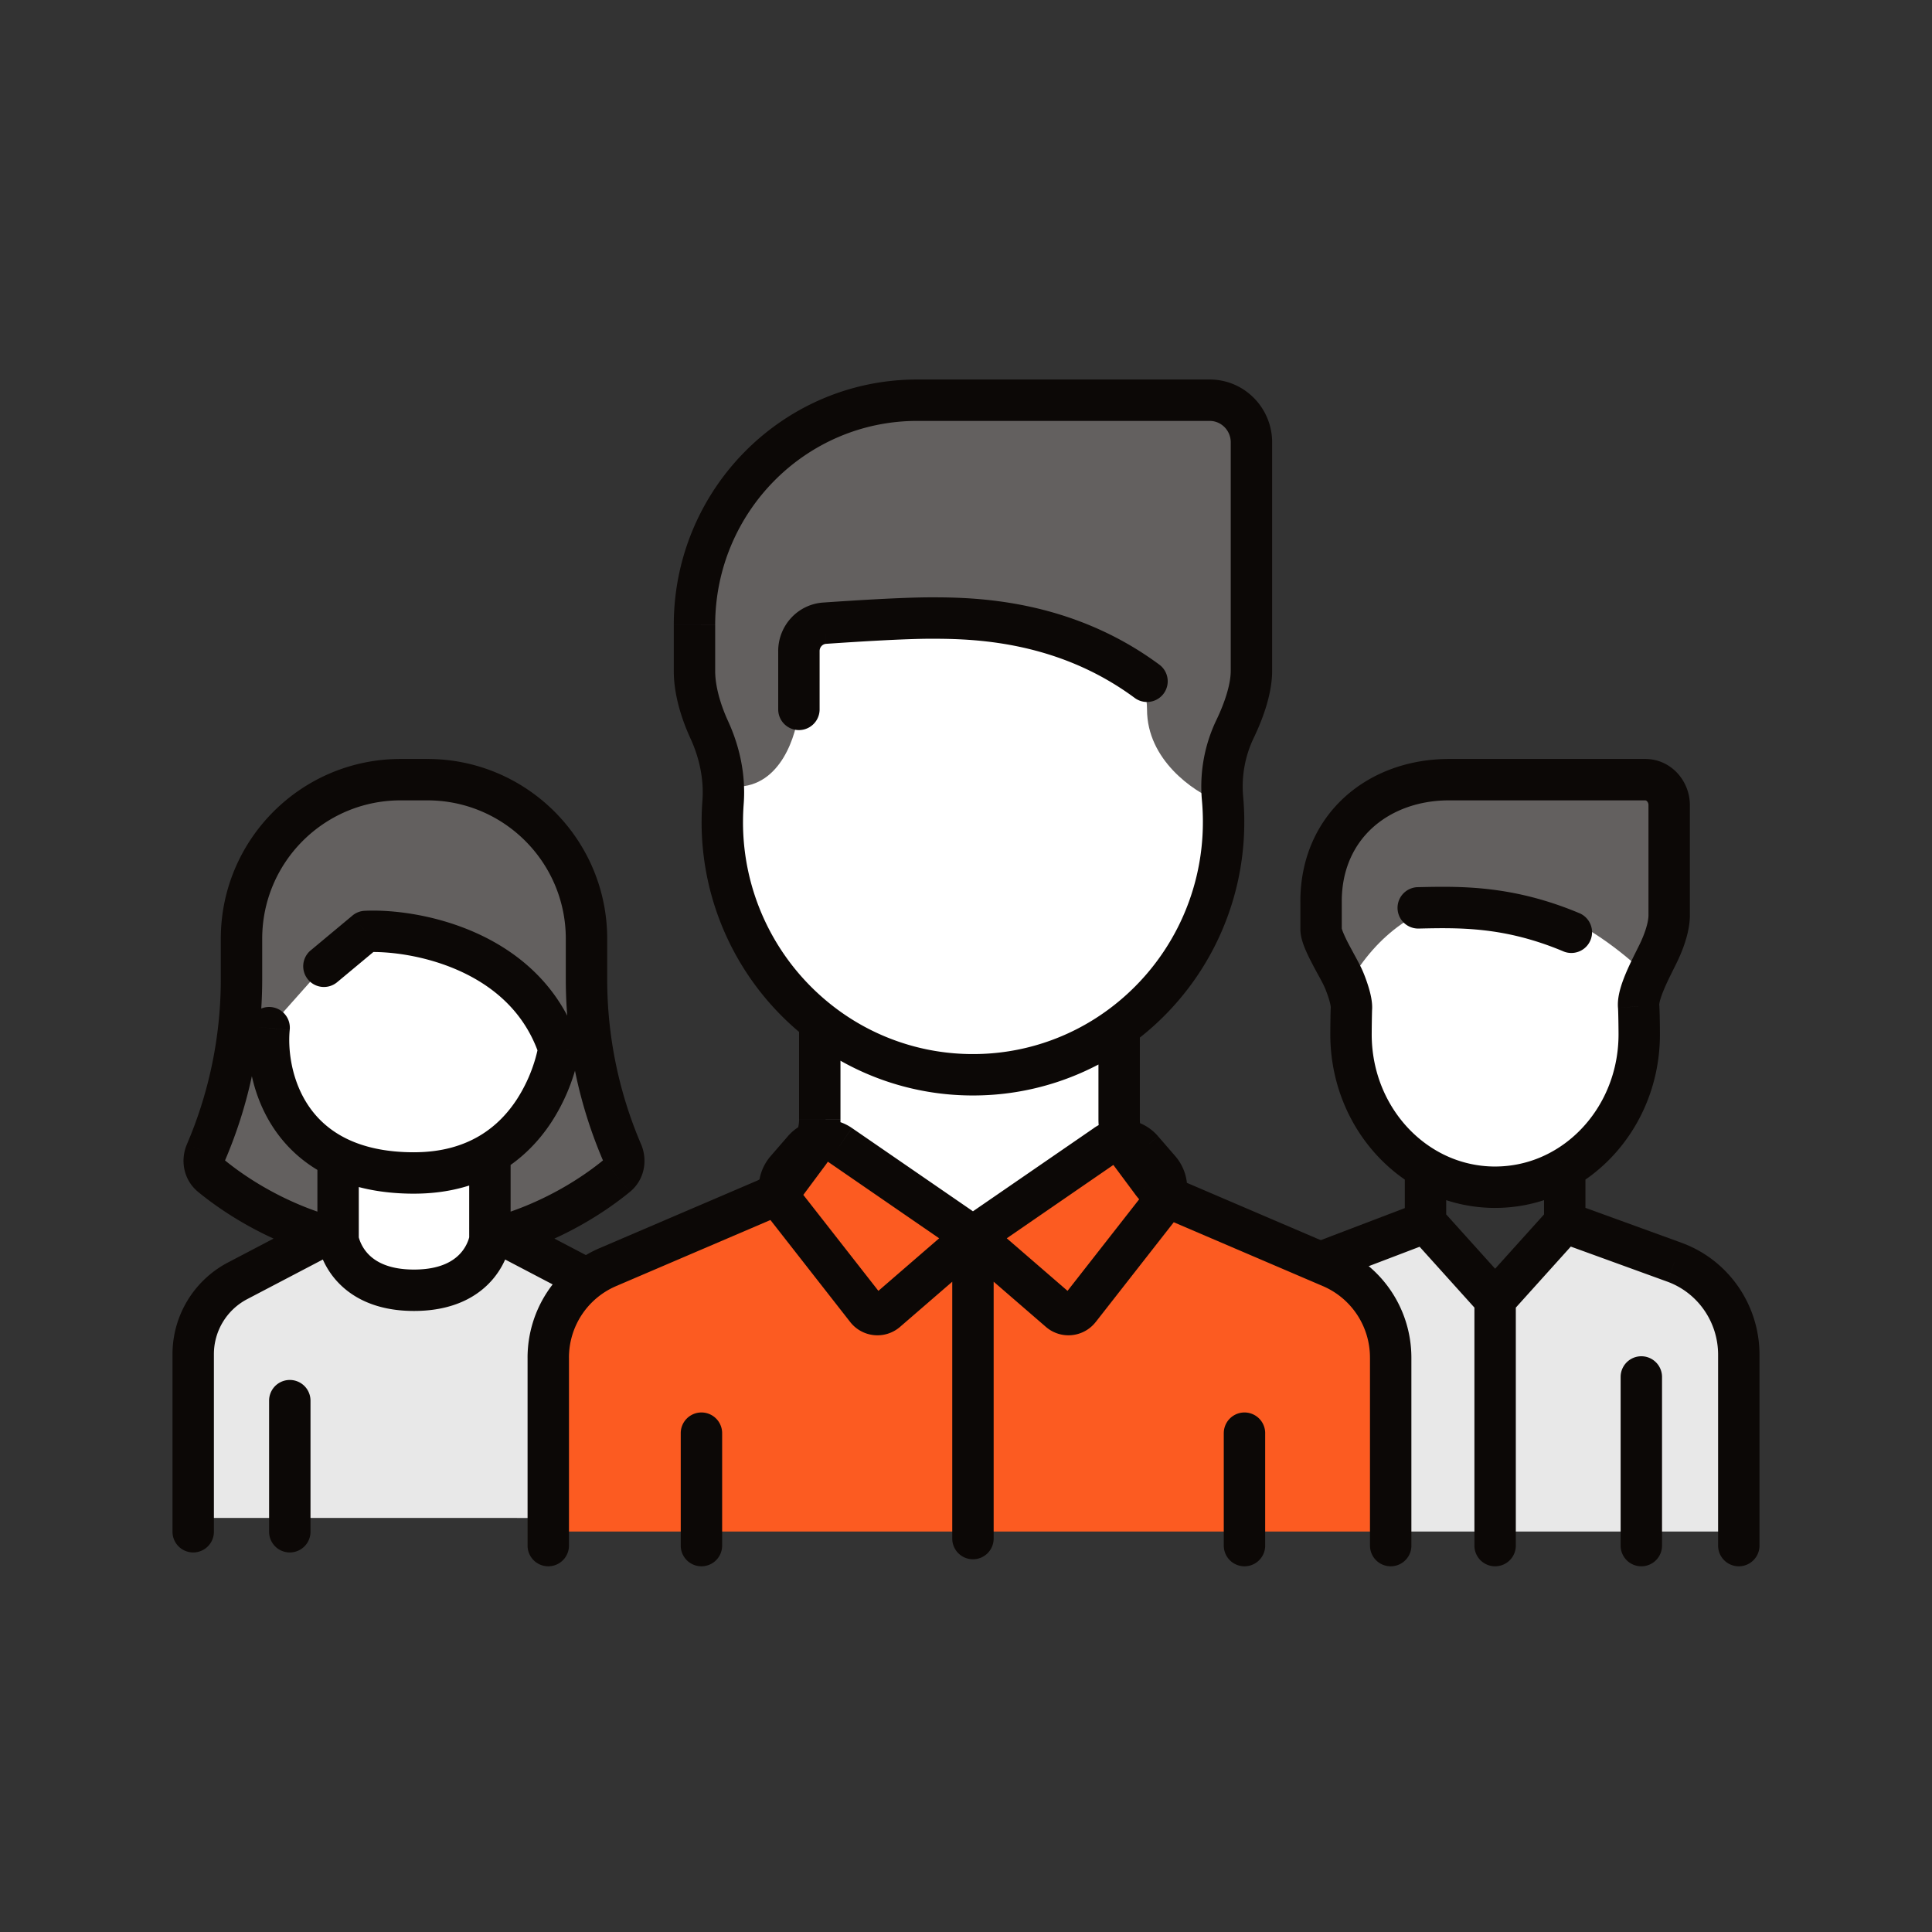 <svg width="140" height="140" fill="none" xmlns="http://www.w3.org/2000/svg"><rect width="100%" height="100%" fill="#333333" stroke="none"/><path d="M30.968 56.497h-1.936c-6.369 0-11.532 5.163-11.532 11.532v2.93a31.85 31.85 0 01-2.575 12.547c-.257.599-.122 1.29.381 1.703 1.417 1.164 4.64 3.46 9.194 4.605h11c4.554-1.145 7.778-3.441 9.194-4.605.503-.414.638-1.105.381-1.703A31.85 31.85 0 0142.5 70.959v-2.93c0-6.369-5.163-11.532-11.532-11.532z" fill="#63605F"/><path d="M26.5 67.997l-3 2-4 4.5.5 2 2.5 6.5 8 2 6-2 3.5-4.5v-4.5l-6-5-7.5-1z" fill="#fff"/><path d="M24.5 89.814v-5.932s2 1.86 5.5 1.86 5.5-2.138 5.5-2.138v6.21c-.002.014-.51 3.683-5.5 3.683-5 0-5.5-3.683-5.5-3.683z" fill="#fff"/><path d="M46 98.127v11.87H14v-11.87a6 6 0 013.216-5.315l7.284-3.815v.817s.5 3.683 5.5 3.683 5.5-3.683 5.5-3.683v-.817l7.284 3.815A6 6 0 0146 98.127z" fill="#E8E8E8"/><path d="M44.5 106.497a1.5 1.5 0 003 0h-3zm-1.716-13.685l-.696 1.33.696-1.33zm-6.588-5.144a1.5 1.5 0 10-1.392 2.658l1.392-2.658zM22.54 68.845a1.5 1.5 0 101.92 2.304l-1.92-2.304zm3.96-1.348l-.071-1.498a1.5 1.5 0 00-.89.346l.961 1.152zm14 8.5l1.485.214a1.5 1.5 0 00-.062-.688l-1.423.474zm-19.507-1.358a1.5 1.5 0 10-2.986-.284l2.986.284zM12.5 110.997a1.5 1.5 0 003 0h-3zm4.716-18.185l.696 1.33-.696-1.33zm7.98-2.486a1.5 1.5 0 10-1.392-2.658l1.392 2.658zm-.696-.512l1.486-.202-.136-1.005-.984-.248-.366 1.455zm-9.194-4.605l.953-1.159-.953 1.159zm29.388 0l-.953-1.159.953 1.159zM35.5 89.814l-.366-1.455-.984.248-.136 1.005 1.486.202zm9.575-6.308l1.379-.591-1.379.59zm-30.15 0l-1.379-.591 1.379.59zm7.575 17.991a1.5 1.5 0 00-3 0h3zm-3 9.5a1.5 1.5 0 003 0h-3zm28-4.5v-8.37h-3v8.37h3zm-4.02-15.013l-7.284-3.816-1.392 2.658 7.284 3.815 1.392-2.657zm4.02 6.643a7.5 7.5 0 00-4.02-6.643l-1.392 2.657a4.5 4.5 0 012.412 3.986h3zM24.46 71.15l3-2.5-1.92-2.304-3 2.5 1.92 2.304zm2.111-2.154c1.544-.073 4.204.22 6.725 1.357 2.492 1.124 4.748 3.02 5.781 6.12l2.846-.95c-1.367-4.1-4.361-6.537-7.394-7.905-3.004-1.355-6.144-1.712-8.1-1.618l.142 2.996zm-8.564 5.36c-.192 2.01.17 5.012 1.935 7.56C21.77 84.55 24.964 86.498 30 86.498v-3c-4.164 0-6.386-1.553-7.592-3.292-1.268-1.829-1.557-4.076-1.415-5.566l-2.986-.284zM30 86.497c5.198 0 8.257-2.588 9.955-5.178a14.095 14.095 0 001.937-4.617 9.196 9.196 0 00.085-.44l.005-.032.002-.011v-.006s0-.002-1.484-.216a154.684 154.684 0 01-1.484-.217v-.002l-.001.006a10.202 10.202 0 01-.293 1.168 11.096 11.096 0 01-1.276 2.722c-1.253 1.911-3.444 3.823-7.446 3.823v3zm-14.5 24.5v-12.87h-3v12.87h3zm2.412-16.856l7.284-3.815-1.392-2.658-7.284 3.816 1.392 2.657zM15.5 98.127a4.5 4.5 0 012.412-3.986l-1.392-2.657a7.5 7.5 0 00-4.02 6.643h3zM23 83.882v6.115h3v-6.115h-3zm11-.278v6.393h3v-6.393h-3zm-4.968-25.607h1.936v-3h-1.936v3zM19 70.959v-2.93h-3v2.93h3zm22-2.93v2.93h3v-2.93h-3zM30 91.997c-2.076 0-3.014-.739-3.462-1.289a2.87 2.87 0 01-.471-.83 2.194 2.194 0 01-.075-.246c-.006-.025-.008-.04-.01-.044l.001.003a.74.74 0 01.002.014v.004l.001.001c0 .001 0 .002-1.486.204-1.486.202-1.486.203-1.486.204v.006l.002.01.004.024a2.874 2.874 0 00.05.254c.035.152.09.353.176.588.17.468.463 1.085.966 1.703 1.052 1.29 2.864 2.394 5.788 2.394v-3zm-5.134-3.638c-4.267-1.073-7.293-3.229-8.607-4.309l-1.905 2.318c1.518 1.248 4.938 3.683 9.78 4.9l.732-2.909zM43.74 84.05c-1.314 1.08-4.34 3.236-8.607 4.31l.732 2.909c4.842-1.218 8.262-3.653 9.78-4.901L43.74 84.05zm-8.24 5.764c-1.486-.202-1.486-.203-1.486-.204v-.005a.262.262 0 01.003-.017 2.194 2.194 0 01-.084.29 2.87 2.87 0 01-.471.83c-.448.55-1.386 1.289-3.462 1.289v3c2.924 0 4.736-1.103 5.788-2.394a5.872 5.872 0 00.966-1.703 5.192 5.192 0 00.215-.778l.011-.064.004-.024.001-.01v-.004l.001-.002c0-.001 0-.002-1.486-.204zM41 70.959c0 4.517.917 8.986 2.697 13.138l2.757-1.182A30.35 30.35 0 0144 70.959h-3zM16.303 84.097A33.35 33.35 0 0019 70.959h-3c0 4.11-.835 8.178-2.454 11.956l2.757 1.182zm-2.757-1.182c-.493 1.15-.261 2.574.808 3.453l1.905-2.318a.123.123 0 01.038.06c.002.013-.002.007.006-.013l-2.757-1.182zm30.15 1.182c.01.02.005.026.007.014a.123.123 0 01.038-.06l1.905 2.317c1.07-.879 1.3-2.303.808-3.453l-2.757 1.182zm-12.728-26.1c5.54 0 10.032 4.491 10.032 10.032h3c0-7.197-5.835-13.032-13.032-13.032v3zm-1.936-3C21.835 54.997 16 60.83 16 68.029h3c0-5.54 4.491-10.032 10.032-10.032v-3zm-9.532 46.5v9.5h3v-9.5h-3z" fill="#0C0806"/><path d="M52.847 65.663l-.505-9.166-1.009-4.074c-.168-1.294-.504-3.92-.504-4.073v-6.11l.504-4.074 2.523-4.074c1.513-1.018 4.742-3.157 5.55-3.564 1.008-.51 3.53-1.019 4.035-1.019.505 0 7.063 0 8.072.51 1.01.509 7.063-1.019 7.568-1.019h7.567c.808 0 2.355 1.018 3.028 1.528l1.008 2.546v6.11c0 .407.337 6.28.505 9.166l-2.018 5.6c-.168 1.19-.606 3.667-1.01 4.075-.504.509-.504 6.62-.504 7.128 0 .51-2.522 5.602-3.027 6.11l-5.55 5.602L70 78.393l-7.063-2.037-6.559-4.583-3.531-6.11z" fill="#fff"/><path d="M89.171 53.95c-.168 1.19-.606 3.667-1.01 4.075-1.68-.68-5.044-2.954-5.044-6.62s-4.036-5.601-6.054-6.11l-11.1-.51-8.071.51v6.11c-.169 1.867-1.312 5.601-4.54 5.601-.505 0-1.01-.51-1.01-.51l-1.009-4.073c-.168-1.294-.504-3.92-.504-4.073v-6.11l.504-4.074 2.523-4.074c1.513-1.018 4.742-3.157 5.55-3.564 1.008-.51 3.53-1.019 4.035-1.019.505 0 7.063 0 8.072.51 1.01.509 7.063-1.019 7.568-1.019h7.567c.808 0 2.355 1.018 3.028 1.528l1.008 2.546v6.11c0 .407.337 6.28.505 9.166l-2.018 5.6z" fill="#63605F"/><path d="M59.91 82.466l-.505-7.638 3.532 2.037 5.045 1.018h6.558l6.56-3.563v7.129l-10.595 7.638-10.594-6.62z" fill="#fff"/><path d="M57.03 85.662l1.568-2.11 1.312-1.086 10.594 7.13 8.577-6.044h2.825l1.568 2.11a4.042 4.042 0 001.652 1.306l11.344 4.858c2.61 1.117 4.305 3.7 4.305 6.562v12.594H39.729V98.388c0-2.861 1.695-5.445 4.305-6.563l11.344-4.857a4.041 4.041 0 001.652-1.306z" fill="#FC5B21"/><path d="M121.329 91.462l-7.942-2.885-5.045 5.6-5.045-5.6-3.768 1.436c-1.735.662-2.155 2.925-.772 4.165l2.018 3.992v12.812H126V98.17c0-3.006-1.869-5.69-4.671-6.708z" fill="#E8E8E8"/><path d="M51.398 52.886l-1.363.627 1.363-.627zm.998 5.245l-1.496-.114 1.496.114zm37.098-5.301l1.352.65-1.352-.65zm-.904 5.03l-1.494.136 1.494-.136zm-32.198-6.455a1.5 1.5 0 103 0h-3zm3.362-6.246l.104 1.496-.104-1.496zm22.47 5.415a1.5 1.5 0 101.785-2.412l-1.784 2.412zM58.599 83.553l1.204.894-1.204-.894zm-1.568 2.11l1.204.894-1.204-.895zm-1.652 1.305l-.59-1.379.59 1.38zm-11.344 4.858l.59 1.378-.59-1.378zM38.23 112a1.5 1.5 0 003 0h-3zm14.099-8.147a1.5 1.5 0 10-3 0h3zm-3 8.147a1.5 1.5 0 003 0h-3zm19.675-.509a1.5 1.5 0 003 0h-3zm-8.121-28.517l-.85 1.236.85-1.236zm-2.656.342l1.134.982-1.134-.982zm-1.249 1.44l-1.133-.982 1.133.982zm-.065 2.604l-1.181.924 1.181-.924zm5.877 7.513l1.182-.924-1.182.924zm1.449.142l.981 1.135-.981-1.135zm15.887-12.041l.85 1.236-.85-1.236zm2.655.342l-1.133.982 1.133-.982zm1.25 1.44l1.132-.982-1.133.982zm.064 2.604l-1.181-.924 1.181.924zm-5.877 7.513l1.182.924-1.182-.924zm-1.448.142l-.982 1.135.982-1.135zm5.136-11.462l-1.204.894 1.204-.894zm1.568 2.11l-1.204.894 1.204-.895zm1.652 1.305l.59-1.379-.59 1.38zm11.344 4.858l.59-1.38-.59 1.38zM99.275 112a1.5 1.5 0 003 0h-3zm-39.87-37.937l.923-1.182-.923 1.182zm32.275 29.79a1.5 1.5 0 10-3 0h3zm-3 8.147a1.5 1.5 0 003 0h-3zM66.468 30.5h21.19v-3h-21.19v3zm22.716 1.555v16.56h3v-16.56h-3zm-37.36 16.56v-3.32h-3v3.32h3zM87.657 30.5c.83 0 1.527.683 1.527 1.555h3c0-2.502-2.013-4.555-4.527-4.555v3zm-21.189-3c-9.757 0-17.644 7.98-17.644 17.794h3c0-8.183 6.57-14.794 14.644-14.794v-3zM48.824 48.615c0 1.628.509 3.37 1.211 4.898l2.726-1.253c-.592-1.288-.937-2.591-.937-3.645h-3zm5.018 10.937c0-.44.017-.876.05-1.307l-2.992-.227a20.253 20.253 0 00-.058 1.534h3zm35.342-10.937c0 .908-.382 2.193-1.041 3.565l2.703 1.3c.731-1.52 1.338-3.29 1.338-4.865h-3zm-2.088 9.38c.047.513.07 1.032.07 1.557h3c0-.616-.027-1.225-.082-1.827l-2.988.27zm-27.704-6.59V47.18h-3v4.224h3zm.466-4.75c2.184-.151 5.678-.37 7.62-.37v-3c-2.065 0-5.667.228-7.828.378l.208 2.992zm7.62-.37c2.976 0 9.106.114 14.747 4.289l1.784-2.412c-6.468-4.787-13.455-4.877-16.532-4.877v3zm-8.086.896c0-.296.22-.508.466-.526l-.208-2.992c-1.857.129-3.258 1.684-3.258 3.518h3zm28.75 4.999a11.136 11.136 0 00-1.046 5.816l2.988-.271a8.135 8.135 0 01.762-4.245l-2.703-1.3zm-38.107 1.333c.659 1.432.98 2.994.865 4.505l2.992.227c.158-2.08-.287-4.15-1.131-5.985l-2.726 1.253zm7.359 29.145l-1.568 2.11 2.408 1.789 1.568-2.11-2.408-1.79zm-2.607 2.931l-11.343 4.858 1.18 2.757 11.344-4.857-1.18-2.758zM38.23 98.39V112h3V98.388h-3zm11.099 5.464V112h3v-8.147h-3zm-5.885-13.406c-3.168 1.356-5.215 4.486-5.215 7.941h3a5.63 5.63 0 013.395-5.184l-1.18-2.757zm12.382-5.68c-.27.364-.628.647-1.039.822l1.181 2.758a5.542 5.542 0 002.266-1.79l-2.408-1.79zm2.08-3.659c0 .56-.181 1.104-.512 1.55l2.408 1.79a5.599 5.599 0 001.103-3.34h-3zm14.098 30.383V89.595h-3v21.896h3zm-.65-23.132l-9.62-6.62-1.701 2.47 9.62 6.622 1.702-2.472zm-14.26-6.026l-1.249 1.44 2.267 1.966 1.249-1.44-2.267-1.966zm-1.362 5.95l5.877 7.514 2.363-1.848-5.877-7.513-2.363 1.848zm9.488 7.867l6.266-5.42-1.963-2.27-6.266 5.421 1.963 2.269zm-3.611-.353a2.503 2.503 0 003.611.353l-1.963-2.269a.497.497 0 01.715.068l-2.363 1.848zm-5.764-12.023a3.551 3.551 0 00-.113 4.51l2.363-1.849a.551.551 0 01.017-.696l-2.267-1.965zm5.888-2.036a3.505 3.505 0 00-4.639.595l2.267 1.965c.173-.2.46-.234.672-.088l1.7-2.472zm9.622 9.093l9.621-6.621-1.7-2.472-9.622 6.621 1.7 2.472zm10.293-6.533l1.249 1.44 2.266-1.964-1.248-1.44-2.267 1.964zm1.266 2.138l-5.877 7.513 2.363 1.848 5.877-7.513-2.363-1.848zM77.75 93.88l-6.265-5.42-1.963 2.269 6.265 5.42 1.963-2.269zm-.714.068a.497.497 0 01.714-.068l-1.963 2.269c1.086.94 2.73.775 3.612-.353l-2.363-1.848zm5.86-8.21c.17.196.177.491.017.697l2.363 1.848a3.551 3.551 0 00-.114-4.51l-2.266 1.965zm-1.921-1.53a.505.505 0 01.672.09l2.267-1.966a3.505 3.505 0 00-4.64-.595l1.701 2.472zm-.274.238l1.568 2.11 2.408-1.79-1.568-2.11-2.408 1.79zm3.834 3.9l11.343 4.857 1.181-2.757-11.343-4.858-1.181 2.758zm14.739 10.041V112h3V98.388h-3zm-3.396-5.184a5.63 5.63 0 013.395 5.184h3.001c0-3.455-2.047-6.585-5.215-7.941l-1.18 2.757zm-13.61-6.647a5.542 5.542 0 002.267 1.79l1.18-2.758a2.542 2.542 0 01-1.038-.821l-2.408 1.789zm-2.67-5.449c0 1.203.386 2.374 1.103 3.34l2.408-1.79a2.598 2.598 0 01-.511-1.55h-3zm0-6.665v6.665h3v-6.665h-3zm7.567-14.89a16.86 16.86 0 01-6.948 13.676l1.762 2.428a19.86 19.86 0 008.186-16.105h-3zm-6.948 13.676a16.467 16.467 0 01-9.714 3.154v3a19.47 19.47 0 0011.476-3.726l-1.762-2.428zm-22.313.834v7.045h3v-7.045h-3zm12.6 2.32a16.48 16.48 0 01-10.177-3.502l-1.846 2.365a19.476 19.476 0 0012.022 4.137v-3zM60.327 72.88a16.86 16.86 0 01-6.486-13.329h-3a19.86 19.86 0 007.64 15.694l1.846-2.365zm28.352 30.972V112h3v-8.147h-3z" fill="#0C0806"/><path d="M120.955 67.19l-1.514 3.565-1.009 6.62-1.513 5.091-5.045 2.546-7.063.51-5.55-5.602-1.513-8.656-2.523-6.11 2.018-5.093 4.541-3.055 11.099-.51 8.072.51V67.19z" fill="#fff"/><path d="M119.441 70.755c-9.081-8.657-17.657-6.62-21.693.509l-2.523-6.11 2.018-5.093 4.541-3.055 11.099-.51 8.072.51V67.19l-1.514 3.565z" fill="#63605F"/><path d="M102.738 64.287a1.5 1.5 0 10.067 3l-.067-3zm10.591 4.67a1.501 1.501 0 001.167-2.764l-1.167 2.764zm-15.973 1.971l1.374-.601-1.374.601zm.574 2.15l-1.496-.108 1.496.109zm22.34-4.22l1.364.624-1.364-.625zm-1.529 4.057l-1.494.129 1.494-.13zm-4.307 11.037l.91 1.193-.91-1.193zm-12.474-.23l.951-1.16-.951 1.16zm19.369 7.74l.512-1.41-.512 1.41zM124.5 112a1.5 1.5 0 103 0h-3zm-17.658 0a1.5 1.5 0 003 0h-3zm10.595 0a1.5 1.5 0 103 0h-3zm3-12.22a1.5 1.5 0 00-3 0h3zm-25.242-9.72a1.5 1.5 0 001.069 2.804l-1.069-2.803zm7.61-22.773c2.988-.067 6.249-.135 10.524 1.67l1.167-2.764c-4.893-2.065-8.693-1.974-11.758-1.906l.067 3zm2.207-9.29h14.202v-3h-14.202v3zm14.443.346v7.968h3v-7.968h-3zM97.23 67.329v-2.006h-3v2.006h3zm21.984-9.332c.037 0 .086.013.14.07a.402.402 0 01.101.276h3c0-1.764-1.369-3.346-3.241-3.346v3zm-14.202-3c-2.89 0-5.584.957-7.573 2.764-2.003 1.822-3.21 4.436-3.21 7.562h3c0-2.311.873-4.11 2.228-5.342 1.372-1.246 3.319-1.984 5.555-1.984v-3zM94.23 67.329c0 .508.176 1.009.308 1.341.151.379.347.775.535 1.136.425.817.747 1.353.909 1.724l2.748-1.203c-.21-.48-.7-1.338-.996-1.906a10.087 10.087 0 01-.41-.864c-.114-.285-.094-.331-.094-.228h-3zm5.169 7.627a91.043 91.043 0 01.023-1.674l.002-.067.001-.02v-.008l-2.991-.217c-.026.351-.035 1.722-.035 1.986h3zm20.056-8.645c0 .432-.183 1.123-.548 1.922l2.727 1.249c.434-.949.821-2.103.821-3.171h-3zm-2.208 6.733c.022.258.038 1.543.038 1.912h3c0-.321-.013-1.755-.049-2.17l-2.989.258zm1.66-4.81c-.095.206-.232.477-.413.84a29.82 29.82 0 00-.555 1.167c-.182.411-.364.863-.495 1.306-.123.416-.244.956-.197 1.497l2.989-.258c.002.02-.004-.09.084-.386.08-.268.205-.589.362-.944.156-.351.33-.707.499-1.047.16-.322.333-.663.453-.927l-2.727-1.249zM95.982 71.53c.073.166.206.501.312.848.053.173.093.328.117.455.027.142.02.178.023.137l2.992.217c.043-.603-.138-1.275-.264-1.686-.145-.475-.32-.92-.432-1.174l-2.748 1.203zm21.303 3.425c0 3.24-1.498 6.079-3.761 7.805l1.82 2.385c3.008-2.295 4.941-6.017 4.941-10.19h-3zm-14.374 7.608c-2.123-1.741-3.512-4.49-3.512-7.608h-3c0 4.018 1.792 7.617 4.61 9.928l1.902-2.32zm9.964 7.424l7.942 2.885 1.024-2.82-7.942-2.885-1.024 2.82zM124.5 98.17V112h3V98.17h-3zm-12.227-10.597l-5.045 5.601 2.229 2.008 5.045-5.601-2.229-2.008zm-5.431 6.605V112h3V94.178h-3zM120.437 112V99.78h-3V112h3zm.38-19.128c2.203.8 3.683 2.916 3.683 5.298h3c0-3.63-2.257-6.881-5.659-8.117l-1.024 2.82zm-18.054-5.697l-7.568 2.886 1.069 2.803 7.568-2.886-1.069-2.803zm-.58 2.406l5.045 5.6 2.229-2.007-5.045-5.601-2.229 2.008zm9.704-4.926v3.922h3v-3.922h-3zm1.637-1.895c-.287.218-.586.42-.895.6l1.517 2.589c.415-.244.815-.513 1.198-.804l-1.82-2.385zm-.895.6a8.438 8.438 0 01-4.287 1.17v3c2.107 0 4.088-.575 5.804-1.581l-1.517-2.588zm-10.832 1.295v3.922h3v-3.922h-3zm6.545-.124a8.435 8.435 0 01-4.286-1.17l-1.518 2.588a11.44 11.44 0 005.804 1.582v-3zm-4.286-1.17a8.91 8.91 0 01-1.145-.798l-1.902 2.32c.481.394.992.75 1.529 1.066l1.518-2.588z" fill="#0C0806"/></svg>